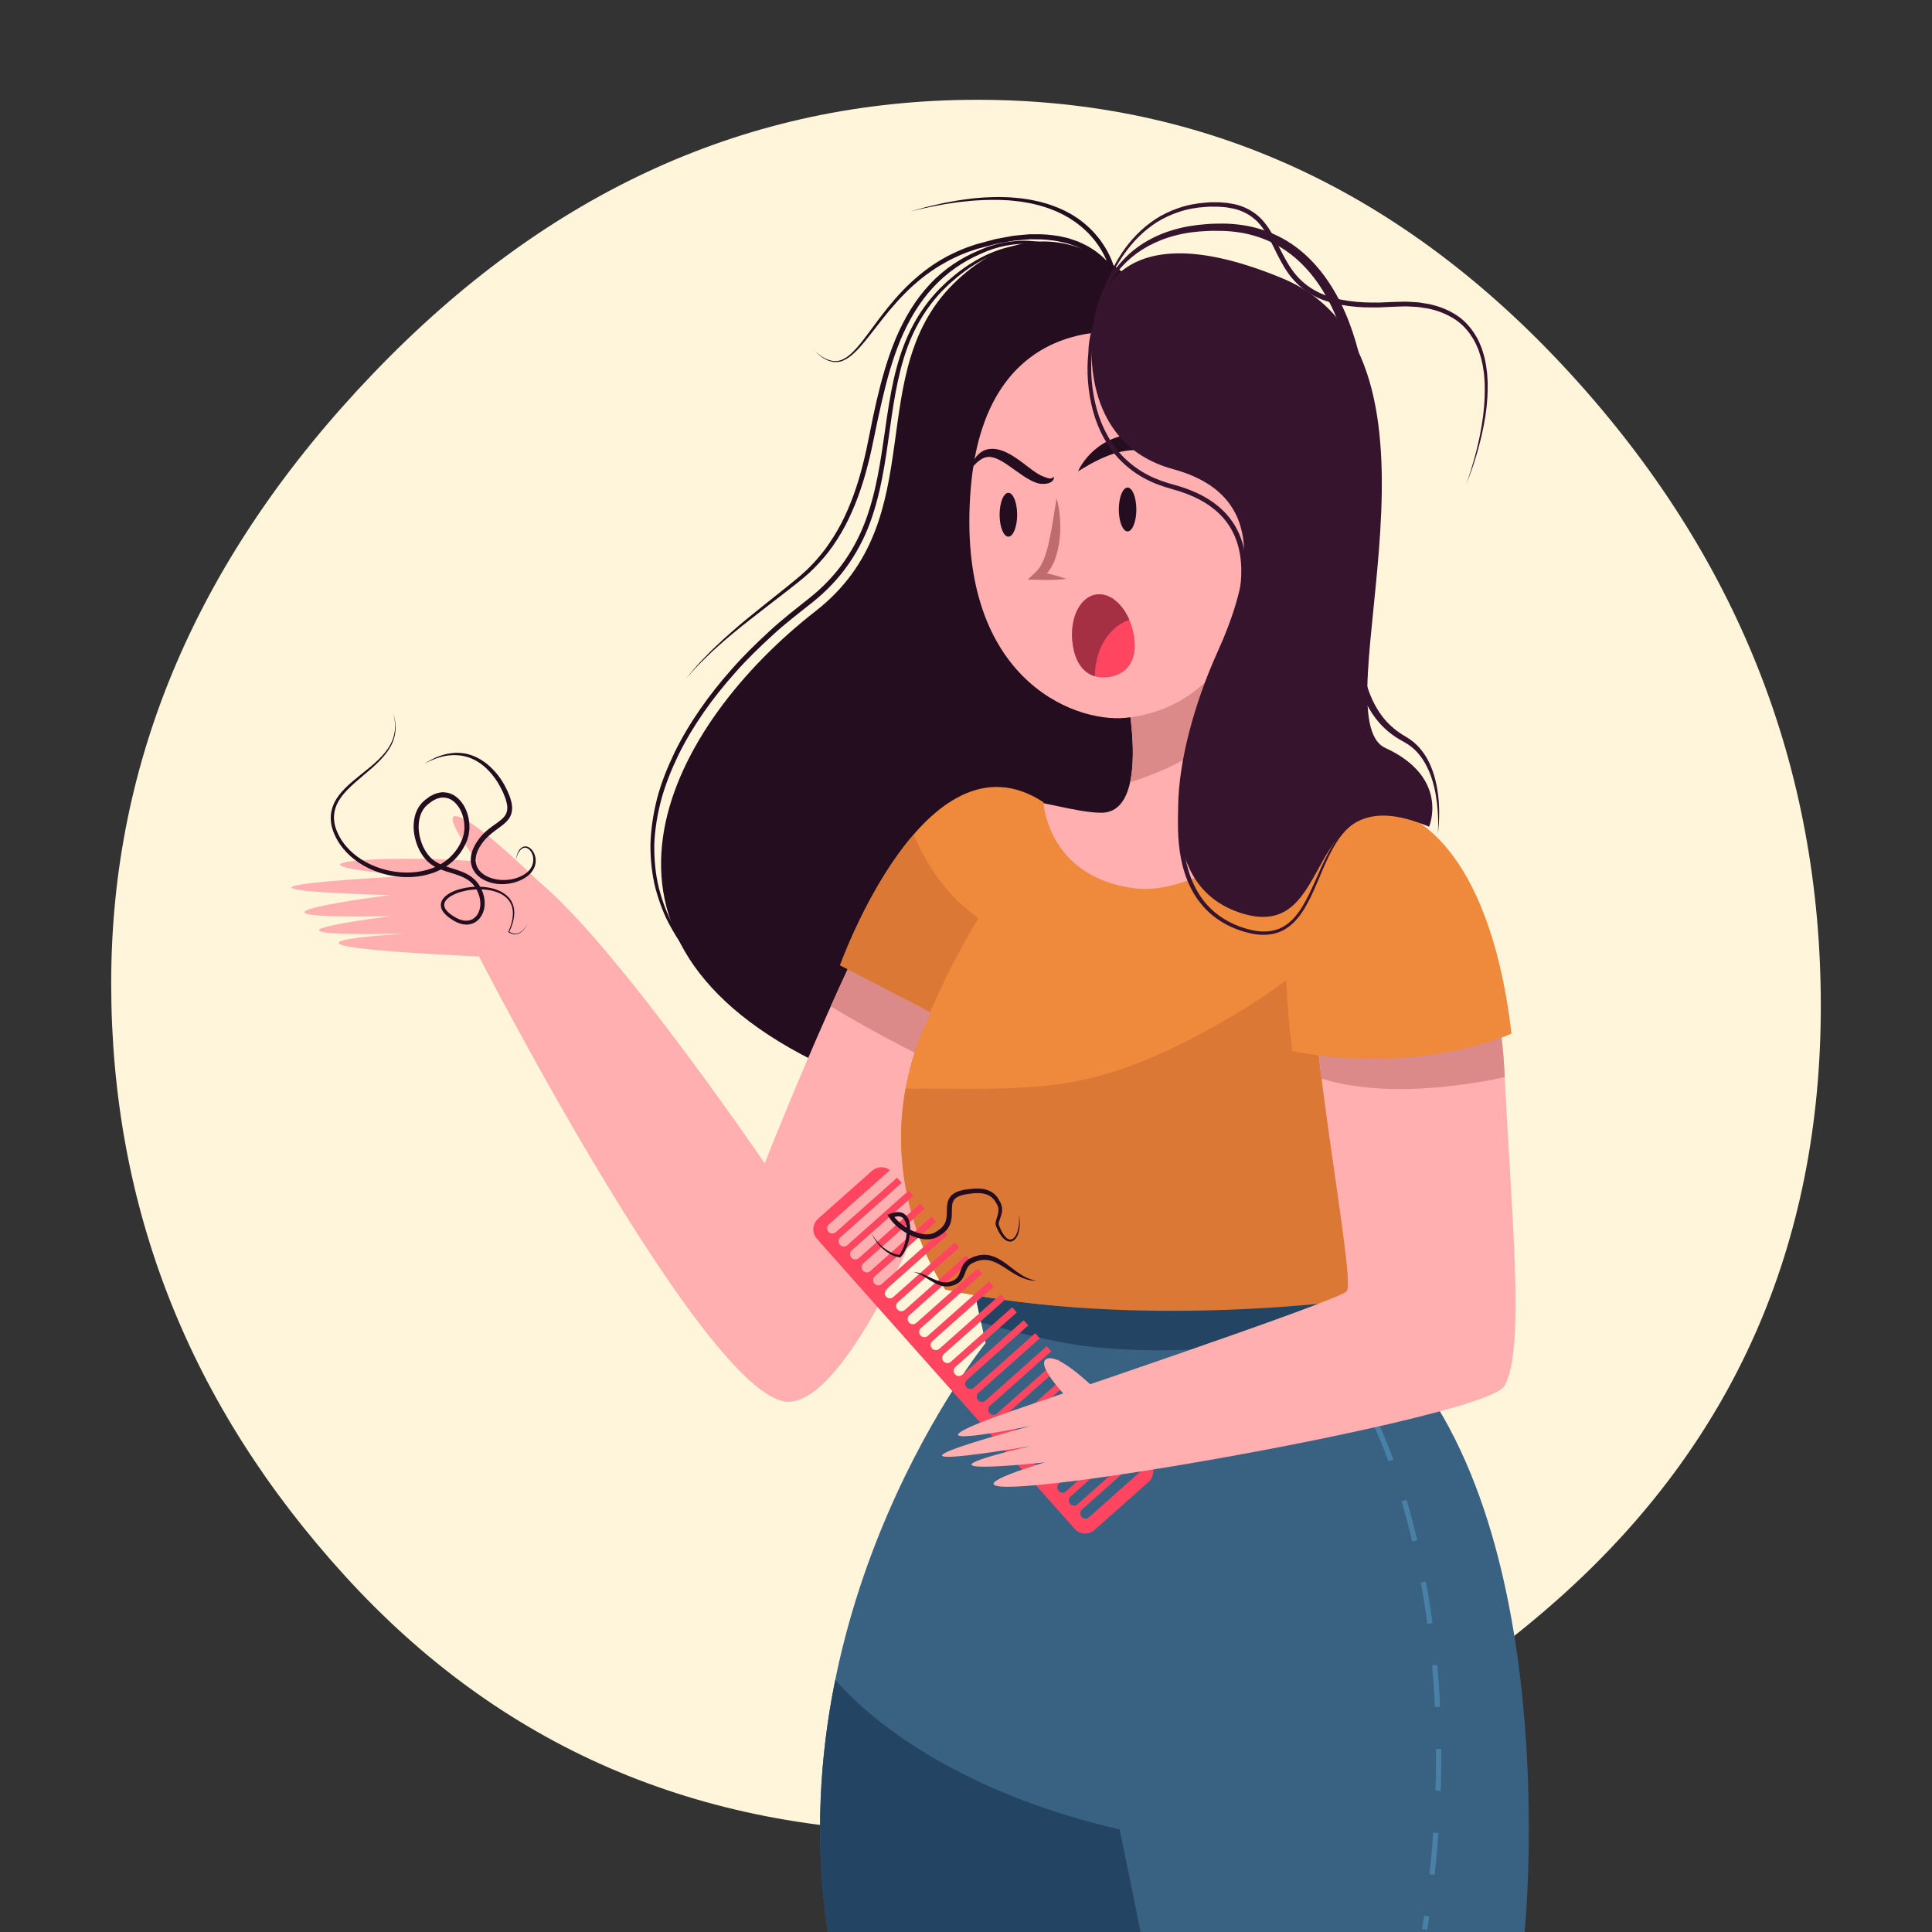 <svg xml:space="preserve" style="enable-background:new 0 0 500 500;" viewBox="0 0 500 500" y="0px" x="0px" xmlns:xlink="http://www.w3.org/1999/xlink" xmlns="http://www.w3.org/2000/svg" version="1.1">
<rect x="0" y="0" width="500" height="500" fill="#333333" stroke="none"/>
<g id="BACKGROUND">
	<g>
		<path d="M242.626,474.174c-61.943,0-113.111-22.122-153.382-66.367
			c-40.312-44.245-60.468-95.372-60.468-153.382c0-57.969,22.573-110.612,67.842-157.807
			c45.228-47.194,97.339-70.792,156.332-70.792c58.993,0,110.12,23.597,153.382,70.792c43.221,47.195,64.892,101.763,64.892,163.706
			s-22.614,113.111-67.842,153.382C358.113,454.018,304.569,474.174,242.626,474.174z" style="fill:#FFF5DB;"></path>
	</g>
</g>
<g id="OBJECTS">
	<g>
		<g>
			<path d="M248.264,316.267l6.805,31.303c0,0-53.759,66.688-40.83,152.431H394.57
				c0,0,10.888-106.838-36.066-153.111l-4.083-26.539L248.264,316.267z" style="fill:#386182;"></path>
			<g>
				<g>
					<path d="M283.892,348.697c14.32,1.326,29.105,0.909,43.324-1.268
						c10.358-1.586,20.443-4.032,30.258-7.237l-3.053-19.842l-106.157-4.083l5.658,26.027
						C263.814,344.968,273.708,347.754,283.892,348.697z" style="fill:#234563;"></path>
					<path d="M289.774,473.461c-35.393-8.102-60.564-23.817-73.608-38.702
						c-3.999,19.662-5.472,41.733-1.927,65.241h80.947L289.774,473.461z" style="fill:#234563;"></path>
				</g>
				<path d="M355.782,367.984c0,0,25.859,49.676,12.929,131.335" style="fill:none;stroke:#4980A5;stroke-width:1.361;stroke-miterlimit:10;stroke-dasharray:10.857,10.857;"></path>
			</g>
		</g>
		<g>
			<g>
				<g>
					<g>
						<g>
							<path d="M210.61,90.569c1.403,1.328,3.035,2.594,4.958,2.842c0.939,0.101,1.917-0.039,2.754-0.51
								c0.844-0.438,1.614-1.027,2.297-1.708c1.385-1.345,2.568-2.899,3.737-4.456l3.5-4.705c2.37-3.119,4.917-6.134,7.794-8.838
								c1.455-1.33,2.95-2.629,4.566-3.771c1.586-1.185,3.291-2.201,5.029-3.151c0.891-0.431,1.771-0.889,2.679-1.285
								c0.921-0.362,1.816-0.798,2.761-1.098l1.405-0.483c0.245-0.078,0.445-0.167,0.726-0.236l0.708-0.191l2.83-0.763
								c0.473-0.124,0.94-0.262,1.419-0.374l1.465-0.271l2.932-0.539c0.984-0.117,1.973-0.191,2.96-0.287
								c0.494-0.04,0.986-0.103,1.482-0.124l1.491,0.006c1.988-0.055,3.98,0.167,5.952,0.478c0.973,0.236,1.969,0.381,2.921,0.702
								l1.424,0.494l0.711,0.247l0.683,0.322l1.363,0.65c0.451,0.222,0.865,0.517,1.299,0.772c0.881,0.494,1.652,1.158,2.449,1.776
								c1.529,1.34,2.869,2.836,3.855,4.73l-1.197,0.358c-0.215-1.164-0.618-2.395-1.096-3.542c-0.481-1.158-1.056-2.28-1.729-3.341
								c-0.664-1.066-1.412-2.082-2.248-3.02c-0.813-0.96-1.743-1.814-2.701-2.629c-0.475-0.413-1-0.765-1.497-1.152
								c-0.517-0.36-1.052-0.695-1.577-1.045l-1.652-0.929l-1.716-0.812c-1.17-0.485-2.354-0.944-3.578-1.29
								c-0.603-0.203-1.22-0.355-1.842-0.494c-0.622-0.136-1.234-0.319-1.867-0.406l-1.887-0.319
								c-0.632-0.087-1.269-0.14-1.904-0.211c-1.268-0.171-2.552-0.158-3.829-0.239c-1.28,0.002-2.563-0.004-3.844,0.046
								c-1.279,0.09-2.566,0.097-3.842,0.256c-1.276,0.148-2.561,0.23-3.829,0.45c-1.269,0.208-2.551,0.346-3.81,0.619
								c-1.261,0.256-2.532,0.471-3.788,0.759l-3.768,0.871l3.73-1.03c1.243-0.347,2.511-0.592,3.767-0.892
								c1.254-0.314,2.535-0.492,3.803-0.741c1.267-0.261,2.556-0.384,3.836-0.573c1.279-0.2,2.576-0.248,3.865-0.38
								c1.292-0.09,2.591-0.098,3.887-0.128c1.296,0.057,2.598,0.019,3.892,0.168c0.647,0.06,1.297,0.102,1.943,0.178l1.933,0.288
								c0.648,0.077,1.279,0.251,1.919,0.379c0.64,0.13,1.276,0.275,1.901,0.471c1.265,0.332,2.497,0.782,3.717,1.261l1.795,0.808
								l1.737,0.933c0.554,0.355,1.122,0.69,1.665,1.062c0.524,0.4,1.074,0.767,1.575,1.196c1.01,0.847,1.99,1.738,2.852,2.741
								c0.885,0.981,1.678,2.044,2.384,3.16c0.716,1.111,1.328,2.289,1.844,3.508c0.516,1.229,0.94,2.457,1.202,3.828l0.787,4.105
								l-1.983-3.747c-0.833-1.573-2.132-3.057-3.553-4.268c-0.751-0.57-1.47-1.188-2.302-1.645
								c-0.409-0.236-0.796-0.512-1.223-0.717l-1.287-0.602l-0.644-0.3l-0.675-0.228l-1.348-0.458
								c-0.902-0.294-1.851-0.439-2.774-0.671c-1.88-0.306-3.786-0.535-5.709-0.493l-1.439-0.017
								c-0.48,0.018-0.959,0.077-1.439,0.113c-0.958,0.089-1.921,0.153-2.876,0.26l-2.837,0.503l-1.419,0.25
								c-0.473,0.108-0.945,0.244-1.418,0.364l-2.835,0.745l-0.709,0.186c-0.195,0.042-0.447,0.144-0.668,0.214l-1.37,0.461
								c-0.922,0.285-1.793,0.705-2.692,1.05c-0.885,0.379-1.743,0.819-2.613,1.233c-1.69,0.923-3.37,1.877-4.94,3.002
								c-1.598,1.084-3.085,2.326-4.537,3.603c-2.873,2.599-5.446,5.525-7.862,8.581l-3.611,4.617
								c-1.224,1.527-2.465,3.061-3.929,4.396c-0.721,0.674-1.54,1.265-2.441,1.697c-0.892,0.465-1.949,0.588-2.928,0.448
								C213.528,93.314,211.957,91.945,210.61,90.569z" style="fill:#230D1E;"></path>
						</g>
						<path d="M294.991,74.691c0,0-21.776-25.859-47.181-2.268c-25.405,23.59-5.898,61.698-36.747,85.742
							c-37.516,29.24-66.688,83.02-0.907,116.138c65.781,33.117,91.186-47.181,90.733-92.547
							C300.435,136.389,294.991,74.691,294.991,74.691z" style="fill:#230D1E;"></path>
						<g>
							<path d="M292.723,75.233c0,0-0.748-0.858-2.341-2.27c-1.594-1.4-4.044-3.369-7.518-5.281
								c-3.457-1.882-8.047-3.723-13.552-3.981c-5.482-0.302-11.721,1.319-17.395,4.975c-1.434,0.887-2.81,1.93-4.177,3.029
								c-0.662,0.57-1.33,1.145-2.004,1.726c-0.644,0.631-1.294,1.268-1.95,1.911c-2.493,2.613-4.731,5.675-6.521,9.089
								c-3.655,6.84-5.274,14.976-6.504,23.352c-1.244,8.386-2.131,17.244-5.012,25.838c-1.413,4.289-3.435,8.439-6.039,12.217
								c-2.603,3.781-5.816,7.152-9.409,10.018c-3.577,2.843-7.155,5.56-10.458,8.629c-3.318,3.037-6.544,6.16-9.483,9.498
								c-5.93,6.617-11.041,13.809-14.782,21.388c-1.834,3.801-3.378,7.668-4.447,11.584c-1.035,3.92-1.673,7.854-1.803,11.714
								c-0.039,3.857,0.317,7.615,1.185,11.148c0.938,3.501,2.129,6.837,3.79,9.781c3.188,5.966,7.366,10.684,11.407,14.41
								c1.973,1.933,4.072,3.449,5.924,4.958c1.941,1.391,3.748,2.642,5.398,3.742c1.697,1.029,3.212,1.948,4.531,2.748
								c1.331,0.777,2.511,1.356,3.443,1.868c1.879,1.001,2.88,1.534,2.88,1.534s-1.012-0.515-2.908-1.481
								c-0.942-0.495-2.133-1.053-3.48-1.806c-1.335-0.777-2.869-1.669-4.588-2.669c-1.673-1.072-3.509-2.293-5.483-3.654
								c-1.886-1.481-4.025-2.966-6.047-4.876c-4.14-3.673-8.461-8.365-11.751-14.411c-1.719-2.977-2.971-6.364-3.965-9.931
								c-0.924-3.599-1.33-7.438-1.329-11.382c0.092-3.948,0.701-7.972,1.717-11.982c1.036-4.011,2.624-7.943,4.465-11.813
								c3.774-7.712,8.925-15.007,14.895-21.715c2.959-3.384,6.206-6.549,9.546-9.627c3.319-3.105,6.969-5.904,10.493-8.716
								c3.511-2.781,6.638-6.042,9.177-9.703c2.54-3.659,4.522-7.683,5.919-11.878c2.851-8.4,3.771-17.186,5.046-25.604
								c0.64-4.215,1.355-8.369,2.429-12.358c1.055-3.99,2.492-7.809,4.367-11.284c1.87-3.479,4.182-6.58,6.786-9.251
								c0.662-0.636,1.319-1.266,1.969-1.891c0.706-0.618,1.391-1.173,2.077-1.754c1.402-1.105,2.814-2.152,4.286-3.042
								c2.919-1.812,5.966-3.17,9.005-3.958c3.037-0.795,6.039-1.04,8.823-0.859c5.598,0.366,10.193,2.315,13.635,4.27
								c3.459,1.987,5.876,4.005,7.447,5.436C291.99,74.361,292.723,75.233,292.723,75.233z" style="fill:#230D1E;"></path>
						</g>
						<g>
							<path d="M291.174,75.633c0,0-0.477-0.523-1.372-1.503c-0.912-0.964-2.319-2.307-4.255-3.841
								c-1.945-1.518-4.487-3.147-7.626-4.523c-3.131-1.375-6.904-2.446-11.099-2.632c-4.191-0.243-8.755,0.557-13.124,2.599
								c-4.421,1.924-8.642,4.796-12.202,8.644c-3.561,3.831-6.355,8.559-8.474,13.649c-2.105,5.109-3.594,10.557-4.849,16.055
								c-0.648,2.746-1.222,5.513-1.789,8.274c-0.564,2.764-1.141,5.524-1.864,8.242c-1.398,5.429-3.271,10.674-5.762,15.434
								c-1.273,2.364-2.681,4.607-4.244,6.669c-1.59,2.042-3.306,3.91-5.11,5.587c-1.837,1.655-3.722,3.095-5.52,4.506
								c-1.814,1.4-3.566,2.753-5.248,4.052c-1.674,1.304-3.279,2.553-4.805,3.742c-1.531,1.182-2.953,2.339-4.274,3.445
								c-1.344,1.08-2.541,2.159-3.654,3.151c-0.556,0.497-1.089,0.973-1.599,1.429c-0.489,0.477-0.955,0.932-1.398,1.364
								c-0.876,0.873-1.697,1.617-2.349,2.323c-0.652,0.706-1.207,1.307-1.657,1.795c-0.901,0.975-1.381,1.496-1.381,1.496
								s0.461-0.537,1.326-1.545c0.433-0.504,0.966-1.126,1.594-1.857c0.625-0.734,1.425-1.501,2.281-2.4
								c0.432-0.445,0.888-0.914,1.365-1.406c0.498-0.47,1.02-0.963,1.564-1.476c1.089-1.025,2.262-2.142,3.58-3.26
								c2.58-2.303,5.612-4.757,8.935-7.405c1.658-1.325,3.385-2.705,5.173-4.133c1.782-1.446,3.636-2.914,5.389-4.548
								c1.735-1.667,3.378-3.517,4.896-5.533c1.479-2.045,2.866-4.223,4.09-6.546c2.41-4.669,4.226-9.831,5.577-15.202
								c0.697-2.674,1.255-5.421,1.804-8.186c0.554-2.767,1.111-5.55,1.755-8.319c1.294-5.53,2.83-11.04,5.004-16.238
								c2.189-5.179,5.083-10.028,8.781-13.963c3.653-3.958,8.164-6.878,12.684-8.753c0.563-0.23,1.123-0.458,1.678-0.684
								c0.293-0.109,0.521-0.235,0.863-0.329l0.867-0.26c0.579-0.16,1.14-0.371,1.721-0.484c0.579-0.117,1.154-0.234,1.724-0.349
								c2.293-0.364,4.548-0.521,6.694-0.342c2.152,0.099,4.178,0.527,6.073,0.997c0.928,0.308,1.85,0.554,2.711,0.892
								c0.85,0.363,1.71,0.637,2.479,1.045c3.147,1.482,5.666,3.196,7.583,4.776c1.913,1.588,3.266,3.008,4.146,3.998
								C290.716,75.093,291.174,75.633,291.174,75.633z" style="fill:#230D1E;"></path>
						</g>
					</g>
					<g>
						<path d="M291.815,180.848c0,0,5.898,29.488-6.805,29.488c-12.702,0-38.108-13.156-43.098,8.166
							c-4.99,21.322,37.2,34.932,67.596,33.571c30.395-1.361,59.43-15.424,51.264-34.478c-8.166-19.054-39.922-3.629-40.376-26.766
							c-0.454-23.137,2.268-44.913,2.268-44.913L291.815,180.848z" style="fill:#FFAFAF;"></path>
						<path d="M292.47,202.449c10.58-3.327,21.326-8.846,27.877-17.245
							c0.023-20.92,2.317-39.288,2.317-39.288l-30.849,34.932C291.815,180.848,294.386,193.714,292.47,202.449z" style="fill:#DB8989;"></path>
					</g>
					<path d="M295.567,86.485c0,0-40.269-9.124-44.333,39.847c-4.064,48.971,26.457,60.737,39.976,59.452
						c20.259-1.925,33.621-19.254,34.853-44.317C327.243,117.441,321.736,91.367,295.567,86.485z" style="fill:#FFAFAF;"></path>
				</g>
				<g>
					<g>
						<path d="M293.471,164.574c1.073,6.611-2.018,9.921-6.379,10.623c-4.361,0.702-8.342-1.469-9.414-8.08
							c-1.073-6.611,1.593-12.539,5.954-13.241C287.993,153.173,292.398,157.963,293.471,164.574z" style="fill:#FF455F;"></path>
						<path d="M292.253,160.392c-1.865-4.318-5.253-7.059-8.621-6.516c-4.361,0.702-7.027,6.63-5.954,13.241
							c0.75,4.624,2.926,7.07,5.657,7.886C283.421,168.739,286.31,162.565,292.253,160.392z" style="fill:#A52F43;"></path>
					</g>
					<g>
						<path d="M273.465,128.988c0.259,0.873,0.447,1.761,0.58,2.652c0.149,0.892,0.229,1.79,0.296,2.691
							c0.065,0.902,0.058,1.805,0.055,2.714c-0.019,0.907-0.083,1.817-0.195,2.726c-0.111,0.909-0.26,1.819-0.485,2.723
							c-0.215,0.905-0.489,1.805-0.852,2.691c-0.187,0.441-0.381,0.88-0.619,1.308c-0.219,0.434-0.496,0.848-0.782,1.256
							c-0.289,0.409-0.628,0.792-0.989,1.156l-0.584,0.515l-0.652,0.444l-0.502-1.959c0.604,0.126,1.209,0.243,1.812,0.377
							l1.805,0.436c1.199,0.33,2.399,0.648,3.584,1.099c-1.256,0.172-2.497,0.21-3.74,0.262l-1.857,0.017
							c-0.618-0.006-1.233-0.028-1.85-0.041l-2.512-0.054l2.01-1.905c0.264-0.25,0.508-0.515,0.744-0.799
							c0.224-0.299,0.435-0.609,0.632-0.94c0.193-0.334,0.37-0.681,0.535-1.043c0.176-0.353,0.313-0.737,0.458-1.114
							c0.564-1.526,0.972-3.167,1.312-4.839c0.173-0.836,0.33-1.682,0.479-2.535c0.167-0.851,0.288-1.712,0.434-2.577
							C272.861,132.518,273.131,130.772,273.465,128.988z" style="fill:#C16C6C;"></path>
					</g>
					<g>
						<path d="M279.019,121.985c0,0,0.19-0.519,0.679-1.342c0.49-0.819,1.271-1.955,2.432-3.141
							c1.156-1.187,2.704-2.424,4.624-3.392c0.96-0.476,2.003-0.909,3.12-1.186c1.107-0.315,2.286-0.462,3.466-0.513
							c1.182-0.018,2.372,0.066,3.502,0.324c1.138,0.223,2.206,0.617,3.196,1.053c0.979,0.461,1.873,0.986,2.66,1.551
							c0.782,0.571,1.483,1.15,2.066,1.74c0.59,0.584,1.094,1.146,1.494,1.684c0.422,0.512,0.755,0.986,1,1.398
							c0.506,0.809,0.75,1.294,0.75,1.294s-0.505-0.241-1.308-0.704c-0.391-0.244-0.904-0.488-1.452-0.797
							c-0.545-0.317-1.189-0.615-1.863-0.953c-0.332-0.18-0.689-0.338-1.059-0.494c-0.371-0.153-0.727-0.357-1.128-0.486
							c-0.774-0.319-1.596-0.593-2.438-0.847c-0.431-0.089-0.852-0.235-1.289-0.317c-0.441-0.06-0.874-0.189-1.321-0.225
							c-0.888-0.121-1.791-0.175-2.694-0.144c-0.903,0.021-1.807,0.117-2.697,0.288c-0.891,0.155-1.763,0.4-2.612,0.662
							c-1.692,0.547-3.265,1.257-4.608,1.949c-1.355,0.677-2.468,1.349-3.266,1.821
							C279.475,121.703,279.019,121.985,279.019,121.985z" style="fill:#230D1E;"></path>
					</g>
					<g>
						<path d="M272.691,123.329c0,0,0.058,0.102,0.051,0.328c0.003,0.22-0.113,0.597-0.473,0.914
							c-0.361,0.294-0.889,0.527-1.471,0.599c-0.59,0.095-1.217,0.093-1.891-0.031c-0.748-0.171-1.419-0.443-2.095-0.793
							c-0.676-0.339-1.328-0.75-1.983-1.176c-1.302-0.861-2.582-1.84-3.862-2.716c-1.271-0.879-2.558-1.665-3.761-2.01
							c-1.191-0.378-2.296-0.18-3.225,0.386c-0.931,0.551-1.616,1.314-2.087,1.834c-0.467,0.548-0.734,0.862-0.734,0.862
							s0.074-0.41,0.311-1.108c0.13-0.342,0.284-0.769,0.538-1.231c0.259-0.454,0.573-0.983,1.062-1.472
							c0.482-0.486,1.121-0.979,1.935-1.265c0.809-0.285,1.743-0.359,2.635-0.246c1.798,0.253,3.388,1.107,4.813,2.004
							c1.422,0.918,2.706,1.932,3.885,2.827c0.586,0.451,1.153,0.864,1.683,1.223c0.526,0.353,1.052,0.653,1.467,0.841
							c0.498,0.193,0.97,0.422,1.37,0.546c0.403,0.114,0.75,0.21,1.024,0.18C272.456,123.819,272.709,123.31,272.691,123.329z" style="fill:#230D1E;"></path>
					</g>
					<path d="M294.084,131.853c0,3.132-1.016,5.671-2.268,5.671c-1.253,0-2.268-2.539-2.268-5.671
						c0-3.132,1.016-5.671,2.268-5.671C293.068,126.182,294.084,128.721,294.084,131.853z" style="fill:#230D1E;"></path>
					<path d="M263.235,133.214c0,3.132-1.016,5.671-2.268,5.671c-1.253,0-2.268-2.539-2.268-5.671
						c0-3.132,1.016-5.671,2.268-5.671C262.219,127.543,263.235,130.082,263.235,133.214z" style="fill:#230D1E;"></path>
				</g>
			</g>
			<g>
				<g>
					<g>
						<g>
							<path d="M264.142,213.058c0,0-19.054-10.888-33.571,15.424
								c-14.517,26.313-32.664,72.586-32.664,72.586s-49.449-72.586-64.874-76.669c-15.424-4.083-74.854-1.815-26.312,2.268
								c0,0-66.235,3.176-5.898,4.99c0,0-49.903,6.351,0.454,5.444c0,0-44.459,5.444,3.629,4.537c0,0-49.449,2.722,19.054,5.898
								c0,0,60.337,117.499,80.752,115.23c20.415-2.268,48.996-86.196,48.996-86.196L264.142,213.058z" style="fill:#FFAFAF;"></path>
							<path d="M135.755,238.463c0,0-22.229-26.312-18.146-27.22c4.083-0.907,24.498,19.507,24.498,19.507
								L135.755,238.463z" style="fill:#FFAFAF;"></path>
						</g>
						<path d="M252.556,279.854c0.744-2.089,1.151-3.283,1.151-3.283l10.434-63.513
							c0,0-19.054-10.888-33.571,15.425c-5.057,9.166-10.553,20.752-15.57,31.963C227.118,267.701,239.602,274.289,252.556,279.854z" style="fill:#DB8989;"></path>
					</g>
					<g>
						<g>
							<path d="M101.731,184.477c0.592,1.753,0.826,3.664,0.497,5.514c-0.303,1.861-1.224,3.568-2.365,5.047
								c-2.318,2.972-5.406,5.158-8.138,7.625c-1.364,1.235-2.7,2.515-3.696,4.021c-1.033,1.48-1.61,3.225-1.602,4.992
								c0.05,0.871,0.155,1.791,0.451,2.594c0.155,0.436,0.297,0.888,0.498,1.273c0.184,0.402,0.362,0.805,0.604,1.189
								c0.887,1.564,2.071,2.953,3.438,4.128c2.742,2.357,6.174,3.848,9.714,4.55c3.543,0.685,7.289,0.545,10.652-0.696
								c3.367-1.212,6.198-3.745,7.607-7.01l0.262-0.611l0.066-0.153c-0.013,0.057,0.023-0.081,0.032-0.111l0.092-0.336l0.184-0.671
								c0.048-0.218,0.054-0.416,0.085-0.625c0.023-0.207,0.059-0.409,0.074-0.62l-0.001-0.652c0.024-0.435-0.047-0.867-0.099-1.299
								c-0.247-1.712-0.922-3.416-2.079-4.641l-0.438-0.449c-0.156-0.135-0.332-0.24-0.495-0.363
								c-0.315-0.277-0.708-0.379-1.065-0.561c-0.758-0.207-1.565-0.313-2.353-0.065l-0.593,0.154l-0.563,0.284
								c-0.187,0.096-0.38,0.18-0.564,0.285l-0.521,0.387l-0.523,0.384c-0.132,0.083-0.327,0.297-0.488,0.439
								c-0.383,0.318-0.574,0.639-0.817,0.949c-0.94,1.374-1.279,3.168-1.238,4.907c0.081,1.755,0.541,3.507,1.314,5.091
								c0.813,1.574,1.892,2.952,3.465,3.798c1.477,0.85,3.294,1.305,5.072,1.889c0.897,0.287,1.799,0.643,2.668,1.095
								c0.872,0.455,1.668,1.085,2.357,1.811c0.304,0.396,0.652,0.766,0.88,1.21c0.125,0.215,0.257,0.427,0.373,0.645l0.289,0.679
								l0.144,0.34l0.036,0.085l0.026,0.072l0.012,0.042l0.049,0.167l0.196,0.668c0.085,0.494,0.206,1.02,0.198,1.513
								c0.122,1.959-0.652,4.186-2.518,5.274c-0.917,0.533-2.018,0.665-3.022,0.507c-0.999-0.194-1.918-0.599-2.735-1.125
								c-0.793-0.491-1.616-1.066-2.252-1.859c-0.317-0.394-0.599-0.853-0.731-1.392c-0.136-0.536-0.079-1.136,0.144-1.634
								c0.459-1.006,1.312-1.623,2.147-2.099c0.853-0.47,1.757-0.802,2.675-1.048c1.838-0.49,3.743-0.67,5.632-0.557
								c1.88,0.132,3.793,0.545,5.437,1.557c0.818,0.501,1.539,1.182,2.054,2.002c0.498,0.829,0.788,1.779,0.829,2.732
								c0.1,1.919-0.53,3.751-1.312,5.432l-0.044-0.142c0.441,0.265,0.919,0.484,1.427,0.54c0.253,0.029,0.509,0.011,0.758-0.049
								c0.245-0.069,0.487-0.164,0.703-0.308c0.44-0.275,0.81-0.657,1.14-1.064c0.33-0.409,0.625-0.847,0.906-1.293
								c-0.265,0.456-0.544,0.905-0.861,1.328c-0.318,0.421-0.678,0.822-1.123,1.123c-0.218,0.157-0.469,0.267-0.728,0.349
								c-0.262,0.073-0.537,0.102-0.809,0.081c-0.546-0.043-1.06-0.253-1.526-0.518l-0.085-0.048l0.041-0.094
								c0.731-1.681,1.29-3.498,1.145-5.312c-0.063-0.902-0.359-1.771-0.835-2.521c-0.495-0.741-1.171-1.35-1.948-1.797
								c-1.557-0.904-3.396-1.258-5.204-1.335c-1.815-0.069-3.653,0.128-5.393,0.626c-0.869,0.247-1.715,0.577-2.481,1.016
								c-0.755,0.436-1.46,1.017-1.76,1.729c-0.315,0.704-0.057,1.49,0.498,2.127c0.54,0.652,1.267,1.158,2.054,1.625
								c0.75,0.468,1.563,0.799,2.391,0.95c0.828,0.11,1.662-0.012,2.348-0.425c1.391-0.828,2.055-2.639,1.915-4.328
								c0.001-0.438-0.107-0.822-0.175-1.24l-0.201-0.667l-0.05-0.167l-0.013-0.042c-0.006-0.021,0.008,0.031-0.006-0.009
								l-0.033-0.075l-0.13-0.3l-0.258-0.601l-0.328-0.556c-0.197-0.388-0.501-0.693-0.758-1.034
								c-1.158-1.268-2.794-2.005-4.529-2.55c-1.739-0.572-3.579-0.987-5.344-1.982c-0.834-0.465-1.654-1.088-2.299-1.846
								c-0.678-0.729-1.186-1.574-1.647-2.432c-0.864-1.746-1.377-3.653-1.478-5.607c-0.052-1.943,0.287-3.991,1.443-5.711
								c0.319-0.428,0.65-0.881,0.988-1.159c0.186-0.166,0.297-0.307,0.543-0.493l0.595-0.446l0.597-0.443
								c0.217-0.126,0.449-0.234,0.674-0.35l0.681-0.34l0.752-0.208c0.996-0.307,2.115-0.216,3.12,0.093
								c0.475,0.224,0.99,0.394,1.387,0.732c0.207,0.155,0.428,0.297,0.621,0.466l0.534,0.548c1.387,1.502,2.115,3.426,2.392,5.366
								c0.058,0.489,0.13,0.977,0.105,1.473l-0.005,0.74c-0.019,0.251-0.062,0.508-0.094,0.761c-0.039,0.25-0.063,0.518-0.117,0.751
								l-0.187,0.67l-0.093,0.335c-0.025,0.08-0.009,0.058-0.069,0.221l-0.072,0.167l-0.29,0.667
								c-0.792,1.768-1.952,3.383-3.397,4.683c-1.442,1.303-3.146,2.297-4.956,2.95c-3.63,1.315-7.58,1.428-11.301,0.69
								c-3.727-0.74-7.294-2.399-10.158-4.927c-1.426-1.266-2.66-2.762-3.578-4.442c-0.466-0.825-0.858-1.765-1.126-2.627
								c-0.326-0.949-0.413-1.899-0.454-2.875c0.017-1.953,0.703-3.872,1.821-5.417c1.089-1.576,2.472-2.877,3.891-4.085
								c2.832-2.421,5.941-4.504,8.288-7.357c1.157-1.419,2.092-3.056,2.445-4.868C102.42,188.152,102.262,186.257,101.731,184.477z" style="fill:#230D1E;"></path>
						</g>
						<g>
							<path d="M109.897,197.634c0,0,0.259-0.159,0.746-0.457c0.475-0.318,1.212-0.711,2.19-1.166
								c0.995-0.388,2.227-0.869,3.732-1.055c1.488-0.217,3.253-0.197,5.057,0.37c1.804,0.547,3.61,1.606,5.192,3.065
								c1.576,1.471,2.997,3.251,4.047,5.372c0.258,0.507,0.527,1.009,0.741,1.589c0.229,0.561,0.473,1.121,0.61,1.732
								c0.361,1.156,0.51,2.571-0.018,3.881c-0.535,1.32-1.623,2.185-2.59,2.919c-0.985,0.745-1.979,1.408-2.842,2.19
								c-0.863,0.775-1.676,1.604-2.278,2.583c-0.144,0.229-0.343,0.502-0.443,0.695l-0.401,0.811
								c-0.161,0.279-0.189,0.516-0.281,0.769c-0.085,0.248-0.168,0.497-0.187,0.768c-0.195,1.054-0.031,2.125,0.498,3.012
								c0.516,0.897,1.369,1.585,2.307,2.057c1.895,0.946,4.089,1.155,6.057,0.847l0.371-0.052c0.064,0.001,0.234-0.056,0.344-0.081
								c0.249-0.065,0.495-0.13,0.74-0.194c0.45-0.156,0.899-0.3,1.322-0.508c0.847-0.395,1.596-0.912,2.149-1.552
								c1.141-1.268,1.304-3.035,0.743-4.306c-0.279-0.627-0.71-1.17-1.243-1.401c-0.527-0.269-1.102-0.114-1.485,0.198
								c-0.777,0.654-1.041,1.518-1.243,2.028c-0.159,0.547-0.244,0.838-0.244,0.838s0.06-0.299,0.173-0.859
								c0.083-0.274,0.159-0.621,0.332-1.005c0.156-0.387,0.394-0.828,0.814-1.206c0.398-0.382,1.128-0.633,1.796-0.341
								c0.672,0.248,1.194,0.84,1.558,1.533c0.362,0.701,0.532,1.555,0.461,2.447c-0.063,0.896-0.465,1.801-1.072,2.563
								c-1.234,1.521-3.259,2.462-5.347,2.877c-2.124,0.413-4.551,0.318-6.76-0.771c-1.092-0.535-2.143-1.341-2.824-2.48
								c-0.698-1.125-0.928-2.546-0.702-3.841c0.024-0.331,0.12-0.654,0.227-0.976c0.105-0.312,0.19-0.676,0.332-0.924l0.391-0.816
								c0.175-0.344,0.342-0.559,0.514-0.845c0.659-1.095,1.551-2.04,2.486-2.889c0.954-0.84,1.999-1.516,2.953-2.22
								c0.953-0.696,1.826-1.425,2.203-2.351c0.385-0.915,0.329-2.022,0.007-3.085c-0.11-0.54-0.329-1.054-0.53-1.568
								c-0.176-0.513-0.442-1.03-0.695-1.541c-0.963-1.966-2.247-3.753-3.671-5.179c-1.435-1.428-3.08-2.479-4.748-3.056
								c-1.668-0.58-3.321-0.709-4.765-0.595c-1.456,0.086-2.687,0.479-3.69,0.799c-0.489,0.198-0.926,0.375-1.307,0.529
								c-0.382,0.156-0.687,0.336-0.945,0.457C110.168,197.497,109.897,197.634,109.897,197.634z" style="fill:#230D1E;"></path>
						</g>
					</g>
				</g>
				<g>
					<path d="M270.04,207.614c0,0,0.907,19.054,23.137,22.229c22.229,3.176,47.635-29.488,68.957-19.961
						c21.322,9.527,4.083,68.503-13.61,124.304c0,0-53.078,10.434-103.889-0.454c0,0-23.137-32.664-3.629-71.679l-23.59-12.249
						C217.415,249.805,239.644,187.653,270.04,207.614z" style="fill:#EF8A3D;"></path>
					<path d="M364.749,211.494c-5.928,21.879-25.461,39.255-44.566,50.677
						c-13.579,8.119-29.141,15.896-44.93,18.223c-13.55,1.997-27.251,1.191-40.887,1.331c-5.485,29.728,10.269,52.007,10.269,52.007
						c50.81,10.888,109.106,2.268,109.106,2.268C370.639,282.705,381.88,224.732,364.749,211.494z" style="fill:#DB7835;"></path>
					<g>
						<path d="M235.514,276.527c0.019,0,0.039,0,0.058,0c0.68-2.524,1.505-5.087,2.426-7.637
							C237.005,271.473,236.175,274.023,235.514,276.527z" style="fill:#DB7835;"></path>
						<path d="M253.254,237.556c-8.296-5.6-13.551-14.041-16.819-21.558
							c-11.814,13.669-19.02,33.807-19.02,33.807l23.33,12.114C246.359,248.711,253.254,237.556,253.254,237.556z" style="fill:#DB7835;"></path>
					</g>
				</g>
				<g>
					<g>
						<path d="M281.83,392.668c-0.557,0.495-1.41,0.445-1.906-0.113c-0.495-0.557-0.445-1.41,0.113-1.906
							l15.87-14.1l-1.185-1.334l-15.87,14.1c-0.557,0.495-1.41,0.445-1.906-0.113c-0.495-0.557-0.445-1.411,0.113-1.906l15.87-14.1
							l-1.186-1.334l-15.87,14.1c-0.557,0.495-1.411,0.445-1.906-0.113c-0.495-0.557-0.445-1.41,0.112-1.906l15.87-14.1
							l-1.185-1.334l-15.87,14.1c-0.557,0.495-1.41,0.445-1.906-0.113c-0.495-0.557-0.445-1.41,0.113-1.906l15.87-14.1l-1.185-1.334
							l-15.87,14.1c-0.557,0.495-1.411,0.445-1.906-0.113c-0.495-0.557-0.445-1.41,0.113-1.906l15.87-14.1l-1.186-1.334l-15.87,14.1
							c-0.557,0.495-1.41,0.445-1.906-0.113c-0.495-0.557-0.445-1.411,0.113-1.906l15.87-14.1l-1.185-1.334l-15.87,14.1
							c-0.557,0.495-1.41,0.445-1.906-0.113c-0.495-0.557-0.445-1.41,0.113-1.906l15.87-14.1l-1.186-1.334l-15.87,14.1
							c-0.557,0.495-1.41,0.445-1.906-0.113c-0.495-0.557-0.445-1.41,0.112-1.906l15.87-14.1l-1.185-1.334l-15.87,14.1
							c-0.557,0.495-1.41,0.445-1.906-0.113c-0.495-0.557-0.445-1.41,0.113-1.906l15.87-14.1l-1.186-1.334l-15.87,14.1
							c-0.557,0.495-1.41,0.445-1.906-0.113c-0.495-0.557-0.445-1.411,0.113-1.906l15.87-14.1l-1.185-1.334l-15.87,14.1
							c-0.557,0.495-1.41,0.445-1.906-0.113c-0.495-0.557-0.445-1.41,0.113-1.906l15.87-14.1l-1.185-1.334l-15.87,14.1
							c-0.557,0.495-1.41,0.445-1.906-0.113c-0.495-0.557-0.445-1.41,0.113-1.906l15.87-14.1l-1.186-1.334l-15.87,14.1
							c-0.557,0.495-1.411,0.445-1.906-0.112c-0.495-0.557-0.445-1.411,0.113-1.906l15.87-14.1l-1.186-1.334l-15.87,14.1
							c-0.557,0.495-1.41,0.445-1.906-0.112c-0.495-0.557-0.445-1.41,0.113-1.906l15.87-14.1l-1.185-1.334l-15.87,14.1
							c-0.557,0.495-1.41,0.445-1.906-0.113c-0.495-0.557-0.445-1.41,0.113-1.906l15.87-14.1l-1.186-1.334l-15.87,14.1
							c-0.557,0.495-1.41,0.445-1.906-0.113c-0.495-0.557-0.445-1.41,0.113-1.906l15.87-14.1l-1.186-1.334l-15.87,14.1
							c-0.557,0.495-1.411,0.445-1.906-0.112c-0.495-0.557-0.445-1.411,0.113-1.906l15.87-14.1l-1.186-1.334l-15.87,14.1
							c-0.557,0.495-1.411,0.445-1.906-0.112c-0.495-0.557-0.445-1.41,0.113-1.906l15.87-14.1l-1.186-1.334l-15.87,14.1
							c-0.557,0.495-1.41,0.445-1.906-0.113c-0.495-0.557-0.445-1.41,0.113-1.906l15.87-14.1l-1.186-1.334l-15.87,14.1
							c-0.557,0.495-1.411,0.445-1.906-0.112c-0.495-0.557-0.445-1.411,0.113-1.906l15.87-14.1l-1.186-1.334l-15.87,14.1
							c-0.557,0.495-1.41,0.445-1.906-0.112c-0.495-0.557-0.445-1.41,0.113-1.906l15.87-14.1l-1.185-1.334l-15.87,14.1
							c-0.557,0.495-1.411,0.445-1.906-0.113c-0.495-0.557-0.445-1.41,0.113-1.906l15.87-14.1l-1.186-1.334l-15.87,14.1
							c-0.557,0.495-1.411,0.445-1.906-0.113c-0.495-0.557-0.445-1.41,0.113-1.906l15.815-14.051
							c-1.371-1.03-3.322-0.988-4.653,0.194l-13.944,12.388c-1.52,1.35-1.657,3.677-0.307,5.197l66.669,75.039
							c1.35,1.52,3.677,1.657,5.197,0.307l13.944-12.388c1.458-1.295,1.64-3.487,0.461-5.005L281.83,392.668z" style="fill:#FF455F;"></path>
						<g>
							<g>
								<path d="M225.581,319.215c0.214,0.343,0.421,0.691,0.64,1.029c0.245,0.32,0.482,0.644,0.731,0.956
									l0.809,0.887l0.887,0.802l0.965,0.697l1.036,0.569l1.096,0.415l1.138,0.23l-0.267,0.089
									c0.748-0.851,1.224-1.986,1.555-3.122c0.325-1.145,0.5-2.341,0.484-3.513c-0.011-0.584-0.075-1.166-0.227-1.702
									c-0.15-0.534-0.4-1.02-0.75-1.34c-0.177-0.156-0.374-0.275-0.598-0.338c-0.219-0.071-0.462-0.098-0.717-0.078
									c-0.251,0.011-0.515,0.057-0.777,0.138c-0.264,0.06-0.525,0.179-0.788,0.276l0.275-0.821
									c0.158,0.22,0.283,0.455,0.464,0.666c0.181,0.21,0.341,0.434,0.548,0.628c0.385,0.407,0.812,0.785,1.261,1.135
									c0.446,0.354,0.921,0.672,1.407,0.972c0.488,0.297,0.996,0.553,1.51,0.796c0.523,0.22,1.05,0.421,1.589,0.57
									c0.268,0.084,0.542,0.119,0.812,0.183c0.271,0.066,0.543,0.061,0.813,0.098c0.272,0.039,0.535-0.007,0.802-0.003
									c0.268-0.001,0.514-0.086,0.773-0.119c0.252-0.055,0.478-0.172,0.721-0.249c0.222-0.117,0.427-0.262,0.645-0.385
									l0.039-0.022l0.031-0.024c0.351-0.272,0.766-0.486,1.069-0.793l0.451-0.462c0.143-0.159,0.232-0.351,0.355-0.522
									c0.132-0.167,0.207-0.365,0.28-0.566c0.078-0.197,0.168-0.389,0.198-0.612c0.111-0.42,0.148-0.879,0.183-1.342l0.035-1.468
									c0.021-0.512,0.045-1.039,0.168-1.594c0.121-0.547,0.349-1.118,0.734-1.589c0.156-0.268,0.416-0.417,0.635-0.614
									c0.221-0.207,0.469-0.338,0.722-0.45c0.251-0.111,0.5-0.266,0.756-0.335l0.767-0.213c0.513-0.172,1.02-0.183,1.53-0.271
									c0.518-0.08,0.991-0.12,1.488-0.171c0.493-0.041,1.05-0.046,1.569-0.03c0.526,0.047,1.051,0.079,1.575,0.233
									c0.529,0.09,1.031,0.352,1.518,0.589l0.679,0.476c0.23,0.153,0.39,0.388,0.585,0.58c0.414,0.377,0.612,0.894,0.91,1.342
									l-0.031-0.054c0.145,0.275,0.32,0.529,0.414,0.833c0.124,0.288,0.183,0.602,0.236,0.91c0.036,0.314,0.04,0.624,0.011,0.931
									c-0.034,0.303-0.088,0.601-0.166,0.885c-0.15,0.569-0.367,1.095-0.533,1.595c-0.082,0.249-0.148,0.492-0.167,0.71
									c-0.006,0.107-0.012,0.214,0.013,0.3c0,0.101,0.066,0.165,0.09,0.255l0.037,0.071c0.379,0.981,0.839,1.946,1.485,2.725
									c0.326,0.376,0.724,0.698,1.16,0.79c0.434,0.096,0.891-0.102,1.226-0.468c0.686-0.737,0.989-1.823,1.158-2.861
									c0.152-1.058,0.163-2.143,0.055-3.219c0.188,1.064,0.284,2.156,0.191,3.248c-0.118,1.078-0.332,2.21-1.077,3.128
									c-0.355,0.45-0.99,0.808-1.641,0.704c-0.639-0.098-1.141-0.486-1.542-0.892c-0.799-0.841-1.29-1.859-1.734-2.869
									l0.037,0.071c-0.081-0.164-0.193-0.328-0.215-0.509c-0.051-0.182-0.051-0.352-0.046-0.522
									c0.018-0.332,0.092-0.628,0.172-0.906c0.163-0.554,0.349-1.059,0.462-1.564c0.059-0.251,0.093-0.5,0.112-0.746
									c0.014-0.246,0-0.486-0.034-0.721c-0.052-0.232-0.1-0.464-0.206-0.681c-0.074-0.226-0.23-0.424-0.345-0.635l-0.025-0.045
									l-0.007-0.009c-0.27-0.356-0.442-0.795-0.789-1.072c-0.164-0.144-0.289-0.334-0.479-0.444l-0.547-0.355
									c-0.406-0.165-0.794-0.374-1.246-0.444c-0.43-0.125-0.894-0.145-1.353-0.183c-0.465-0.005-0.902-0.003-1.391,0.043
									c-0.485,0.055-0.996,0.106-1.454,0.185c-0.461,0.087-0.955,0.104-1.38,0.26l-0.659,0.189
									c-0.221,0.061-0.392,0.187-0.592,0.273c-0.201,0.088-0.389,0.188-0.524,0.332c-0.14,0.138-0.339,0.232-0.42,0.411
									c-0.24,0.3-0.388,0.666-0.475,1.08c-0.174,0.835-0.103,1.816-0.139,2.846c-0.032,0.523-0.068,1.05-0.2,1.592
									c-0.038,0.27-0.145,0.533-0.246,0.797c-0.095,0.266-0.197,0.528-0.365,0.761c-0.158,0.234-0.287,0.496-0.475,0.701
									l-0.589,0.594c-0.399,0.385-0.879,0.635-1.317,0.952l0.069-0.045c-0.295,0.176-0.586,0.367-0.891,0.519
									c-0.321,0.109-0.638,0.254-0.967,0.323c-0.329,0.048-0.661,0.141-0.989,0.142c-0.326-0.003-0.661,0.038-0.98-0.008
									c-0.318-0.043-0.647-0.05-0.956-0.126c-0.308-0.074-0.626-0.124-0.926-0.22c-0.607-0.176-1.188-0.405-1.76-0.655
									c-0.56-0.271-1.11-0.558-1.635-0.887c-0.523-0.331-1.034-0.682-1.515-1.074c-0.484-0.387-0.947-0.806-1.374-1.267
									c-0.224-0.217-0.413-0.48-0.615-0.723c-0.202-0.244-0.363-0.537-0.544-0.805l-0.39-0.578l0.666-0.243
									c0.314-0.115,0.616-0.245,0.953-0.321c0.326-0.091,0.678-0.141,1.038-0.144c0.357-0.012,0.737,0.038,1.097,0.169
									c0.363,0.121,0.697,0.338,0.968,0.599c0.541,0.536,0.823,1.21,0.983,1.857c0.158,0.654,0.202,1.307,0.192,1.95
									c-0.03,1.285-0.264,2.539-0.652,3.743c-0.197,0.601-0.434,1.191-0.729,1.758c-0.296,0.565-0.648,1.114-1.129,1.58
									l-0.13,0.126l-0.138-0.036l-1.221-0.323l-1.142-0.511l-1.051-0.661l-0.956-0.78l-0.861-0.876l-0.765-0.955
									c-0.228-0.339-0.442-0.686-0.662-1.026C225.945,319.937,225.767,319.574,225.581,319.215z" style="fill:#230D1E;"></path>
							</g>
							<g>
								<path d="M236.469,329.196c0.38,0.031,0.755,0.081,1.136,0.171c0.373,0.097,0.74,0.216,1.1,0.354
									c0.72,0.275,1.414,0.606,2.102,0.924c0.685,0.323,1.359,0.649,2.047,0.884c0.344,0.114,0.688,0.206,1.03,0.279
									c0.344,0.06,0.685,0.089,1.021,0.082c0.168-0.008,0.333-0.036,0.498-0.051c-0.005,0.003,0.098-0.016,0.005,0.005l0.068-0.02
									l0.137-0.039l0.274-0.079c0.394-0.103,0.638-0.227,0.943-0.37c0.594-0.302,1.013-0.74,1.299-1.325
									c0.292-0.58,0.473-1.324,0.82-2.09c0.167-0.384,0.403-0.763,0.676-1.116c0.147-0.167,0.305-0.328,0.462-0.486l0.523-0.409
									l0.02-0.016l0.024-0.011l1.147-0.541c0.373-0.197,0.817-0.26,1.222-0.392c0.406-0.147,0.854-0.142,1.285-0.194
									c0.433-0.074,0.87,0.021,1.305,0.046c0.438,0.026,0.841,0.199,1.26,0.295c0.408,0.128,0.784,0.321,1.175,0.48l1.085,0.604
									l1.007,0.685c1.31,0.935,2.5,1.958,3.801,2.807c0.328,0.202,0.652,0.421,0.988,0.613c0.346,0.17,0.688,0.359,1.043,0.517
									c0.364,0.128,0.728,0.274,1.102,0.392l1.152,0.27l-1.196-0.064c-0.393-0.068-0.783-0.167-1.18-0.251
									c-0.386-0.113-0.762-0.26-1.147-0.391c-0.374-0.152-0.735-0.332-1.105-0.498c-0.711-0.379-1.402-0.791-2.074-1.218
									l-1.982-1.283l-0.995-0.585l-1.009-0.508c-0.347-0.121-0.685-0.281-1.035-0.373c-0.354-0.059-0.698-0.201-1.054-0.2
									c-0.353-0.006-0.706-0.095-1.058-0.02c-0.351,0.053-0.708,0.038-1.049,0.174c-0.34,0.123-0.7,0.162-1.026,0.345
									l-0.997,0.473l0.043-0.027l-0.378,0.287l-0.326,0.334c-0.191,0.247-0.368,0.509-0.508,0.821
									c-0.299,0.608-0.471,1.36-0.893,2.124c-0.201,0.379-0.476,0.75-0.806,1.057c-0.328,0.31-0.708,0.549-1.096,0.733
									c-0.38,0.171-0.844,0.344-1.191,0.402l-0.278,0.06l-0.139,0.03l-0.069,0.015c-0.141,0.024-0.085,0.009-0.137,0.015
									c-0.213,0.008-0.426,0.026-0.637,0.021c-0.424-0.019-0.835-0.085-1.235-0.184c-0.396-0.108-0.774-0.247-1.137-0.41
									c-0.722-0.33-1.388-0.723-2.035-1.125C239.211,330.401,237.954,329.575,236.469,329.196z" style="fill:#230D1E;"></path>
							</g>
						</g>
					</g>
					<g>
						<g>
							<path d="M370.753,221.224c0,0,16.786,18.6,18.6,56.254c1.815,37.654,5.444,71.679,0,81.206
								c-5.444,9.527-180.963,38.854-118.994,19.774c0,0-40.018,4.39-3.715-4.221c0,0-51.5,8.949,0.169-5.234
								c0,0-37.148,7.767-7.208-3.06c5.346-1.933,86.196-29.034,88.918-31.756c2.722-2.722-12.702-78.03-7.712-90.279
								C345.801,231.658,370.753,221.224,370.753,221.224z" style="fill:#FFAFAF;"></path>
							<path d="M376.081,280.978c4.242-0.501,8.785-1.199,13.335-2.219c-0.021-0.427-0.043-0.852-0.064-1.28
								c-1.815-37.654-18.6-56.254-18.6-56.254s-24.951,10.434-29.942,22.683c-1.954,4.796-0.778,19.256,1.212,35.243
								C352.899,282.488,365.422,282.236,376.081,280.978z" style="fill:#DB8989;"></path>
						</g>
						<path d="M278.464,364.105c0,0-11.474-11.15-7.391-12.511c4.083-1.361,16.678,12.173,16.678,12.173
							L278.464,364.105z" style="fill:#FFAFAF;"></path>
						<path d="M334.46,272.034c0,0-9.527-65.327,16.786-64.42c26.313,0.907,36.747,32.21,39.922,59.883
							C391.168,267.498,368.031,278.386,334.46,272.034z" style="fill:#EF8A3D;"></path>
					</g>
				</g>
			</g>
			<g>
				<path d="M282.742,86.486c0,0-4.083,28.127,20.868,34.932c24.952,6.805,19.961,28.581,11.342,47.635
					s-19.961,58.523,5.898,67.142s14.971-36.747,48.996-22.229c0,0,5.444-12.702-11.342-20.415
					c-17.215-7.91,22.683-101.167-26.766-121.582C282.289,51.554,282.742,86.486,282.742,86.486z" style="fill:#37142E;"></path>
				<g>
					<path d="M330.986,76.24c-4.811-1.866-9.721-3.5-14.757-4.6c-5.024-1.079-10.212-1.684-15.303-1.061
						c-2.536,0.317-5.033,0.971-7.324,2.066c-2.293,1.084-4.362,2.629-6.007,4.55c-1.647,1.92-2.883,4.178-3.704,6.576
						c-0.412,1.199-0.729,2.431-0.95,3.68c-0.218,1.243-0.359,2.529-0.356,3.759l0,0.029l-0.004,0.043
						c-0.47,4.916-0.023,9.991,1.296,14.76c1.36,4.755,3.755,9.255,7.313,12.669c1.772,1.703,3.792,3.148,5.987,4.267
						c2.199,1.139,4.529,1.904,6.951,2.565c4.887,1.346,9.749,3.617,13.267,7.508c1.738,1.936,3.082,4.233,3.91,6.695
						c0.849,2.459,1.206,5.05,1.258,7.617c0.075,5.152-1.011,10.199-2.499,15.041c-0.756,2.423-1.627,4.805-2.57,7.153
						c-0.929,2.354-2.008,4.653-2.954,6.954c-1.904,4.63-3.55,9.371-4.91,14.19c-1.355,4.819-2.427,9.722-3.05,14.678
						c-0.613,4.95-0.793,9.979-0.093,14.896c0.697,4.884,2.35,9.742,5.563,13.49c3.158,3.773,7.809,6.166,12.629,7.09
						c2.404,0.436,4.939,0.276,7.093-0.847c2.157-1.119,3.811-3.047,5.126-5.136c2.612-4.24,4.238-9.058,6.555-13.55
						c1.155-2.244,2.475-4.442,4.214-6.308c1.718-1.871,3.942-3.324,6.415-3.952c2.468-0.664,5.059-0.535,7.531-0.09
						c2.477,0.487,4.875,1.298,7.191,2.278c-2.332-0.941-4.742-1.709-7.214-2.151c-2.468-0.402-5.034-0.481-7.44,0.212
						c-2.413,0.658-4.548,2.107-6.198,3.965c-1.668,1.853-2.932,4.036-4.037,6.278c-2.222,4.488-3.743,9.331-6.394,13.706
						c-1.33,2.156-3.042,4.221-5.375,5.463c-2.332,1.247-5.088,1.435-7.613,1c-5.031-0.915-9.881-3.343-13.263-7.287
						c-3.412-3.914-5.204-8.968-5.929-13.993c-0.737-5.059-0.565-10.183,0.04-15.211c0.616-5.035,1.686-9.996,3.038-14.87
						c1.358-4.873,3.004-9.662,4.912-14.347c0.961-2.357,2.015-4.62,2.926-6.952c0.926-2.324,1.776-4.676,2.511-7.06
						c1.464-4.756,2.54-9.679,2.479-14.617c-0.043-2.459-0.376-4.916-1.165-7.223c-0.77-2.312-2.013-4.449-3.63-6.266
						c-3.27-3.647-7.899-5.858-12.65-7.181c-2.428-0.67-4.9-1.487-7.174-2.679c-2.286-1.176-4.4-2.696-6.25-4.487
						c-3.732-3.586-6.173-8.316-7.52-13.225c-1.308-4.943-1.714-10.07-1.177-15.166l-0.004,0.071c0.01-1.352,0.17-2.639,0.408-3.936
						c0.241-1.29,0.581-2.561,1.02-3.799c0.874-2.475,2.182-4.813,3.919-6.796c1.734-1.985,3.907-3.574,6.29-4.67
						c2.39-1.09,4.963-1.712,7.549-1.99c5.193-0.542,10.402,0.166,15.427,1.336C321.323,72.567,326.209,74.29,330.986,76.24z" style="fill:#37142E;"></path>
				</g>
				<g>
					<path d="M282.742,86.486c0,0-0.001-0.908,0.224-2.596c0.247-1.677,0.674-4.164,1.834-7.146
						c1.147-2.963,2.979-6.498,6.12-9.739c3.1-3.251,7.568-6.058,12.921-7.562c2.664-0.788,5.532-1.243,8.505-1.446
						c1.495-0.145,2.983-0.114,4.557-0.131c1.482,0.032,3.124,0.163,4.692,0.394c3.168,0.48,6.378,1.441,9.411,2.964
						c3.036,1.517,5.851,3.624,8.302,6.137c4.925,5.043,8.382,11.562,10.701,18.422c2.328,6.886,3.623,14.161,4.285,21.45
						c0.638,7.298,0.578,14.631,0.04,21.801c-0.265,3.574-0.702,7.158-1.181,10.593c-0.45,3.447-0.822,6.848-1.088,10.211
						c-0.519,6.713-0.639,13.238,0.032,19.322c0.689,6.052,2.296,11.742,5.424,15.956c1.537,2.113,3.45,3.785,5.477,5.053
						c0.997,0.586,2.143,1.258,3.068,2.09c0.937,0.798,1.708,1.715,2.366,2.648c1.325,1.871,2.125,3.858,2.698,5.707
						c0.553,1.862,0.873,3.611,1.062,5.197c0.377,3.175,0.28,5.684,0.178,7.379c-0.112,1.698-0.256,2.593-0.256,2.593
						s0.086-0.903,0.088-2.599c-0.007-1.692-0.088-4.185-0.591-7.29c-0.547-3.058-1.496-6.899-4.095-10.312
						c-0.653-0.837-1.4-1.643-2.285-2.324c-0.863-0.692-1.82-1.223-2.975-1.855c-2.204-1.286-4.336-3.037-6.066-5.272
						c-1.754-2.215-3.115-4.856-4.107-7.694c-0.986-2.844-1.654-5.88-2.075-9.015c-0.849-6.278-0.824-12.94-0.374-19.759
						c0.224-3.408,0.558-6.874,0.967-10.359c0.425-3.492,0.861-6.928,1.099-10.465c0.508-7.044,0.502-14.238-0.109-21.37
						c-0.615-7.124-1.852-14.213-4.065-20.851c-2.194-6.618-5.383-12.853-9.925-17.607c-2.26-2.371-4.835-4.349-7.61-5.824
						c-2.779-1.47-5.746-2.432-8.717-2.948c-1.506-0.25-2.924-0.401-4.463-0.469c-1.447-0.006-2.94-0.082-4.365,0.015
						c-2.869,0.11-5.635,0.465-8.203,1.143c-5.148,1.309-9.505,3.775-12.625,6.782c-3.152,2.992-5.091,6.366-6.338,9.233
						c-1.244,2.889-1.847,5.314-2.172,6.973C282.792,85.579,282.742,86.486,282.742,86.486z" style="fill:#37142E;"></path>
				</g>
				<g>
					<path d="M283.196,84.672c0,0,0.074-0.659,0.3-1.882c0.228-1.222,0.608-3.01,1.279-5.236
						c0.686-2.218,1.624-4.896,3.089-7.798c1.446-2.9,3.416-6.06,6.226-8.951c1.404-1.44,3.007-2.813,4.822-4.021
						c1.826-1.189,3.867-2.186,6.062-2.933c2.191-0.765,4.551-1.228,6.976-1.406l0.912-0.074l0.229-0.018l0.247-0.004l0.453-0.004
						c0.607,0.002,1.206-0.017,1.827,0.009c0.629,0.049,1.262,0.099,1.897,0.149c0.626,0.107,1.254,0.214,1.886,0.322
						c2.512,0.528,4.975,1.788,6.878,3.679c1.876,1.922,3.173,4.285,4.34,6.618c1.173,2.343,2.313,4.68,3.802,6.775
						c1.498,2.079,3.391,3.849,5.609,5.119c2.207,1.291,4.699,2.087,7.235,2.568c2.539,0.485,5.134,0.707,7.715,0.71l1.932,0.007
						l1.926-0.083c0.65-0.025,1.299-0.051,1.946-0.076c0.643-0.017,1.284-0.035,1.923-0.052c1.264-0.086,2.59,0.078,3.874,0.132
						c0.65,0.009,1.275,0.169,1.909,0.253c0.629,0.118,1.267,0.164,1.88,0.34c2.479,0.577,4.838,1.562,6.882,2.956
						c2.047,1.407,3.635,3.314,4.804,5.331c0.618,1,1.024,2.081,1.454,3.127c0.33,1.081,0.682,2.137,0.867,3.212
						c0.262,1.061,0.338,2.129,0.49,3.165c0.05,1.044,0.169,2.067,0.144,3.071c0.043,4.016-0.465,7.665-1.102,10.84
						c-0.635,3.179-1.385,5.903-2.066,8.123c-0.68,2.221-1.317,3.932-1.759,5.093c-0.446,1.16-0.711,1.768-0.711,1.768
						s0.977-2.471,2.216-6.935c0.615-2.232,1.284-4.966,1.822-8.14c0.537-3.171,0.931-6.794,0.835-10.733
						c0.007-0.986-0.128-1.983-0.194-3.002c-0.167-1.006-0.258-2.046-0.53-3.065c-0.197-1.039-0.556-2.046-0.888-3.076
						c-0.431-0.99-0.833-2.015-1.435-2.946c-1.14-1.885-2.649-3.635-4.582-4.914c-1.939-1.252-4.139-2.194-6.51-2.723
						c-0.582-0.165-1.199-0.204-1.801-0.314c-0.607-0.076-1.21-0.229-1.827-0.232c-1.236-0.041-2.445-0.2-3.738-0.106
						c-0.639,0.021-1.28,0.042-1.922,0.063c-0.59,0.013-1.281,0.058-1.919,0.086l-1.958,0.096l-1.973,0.004
						c-2.635,0.012-5.306-0.198-7.952-0.687c-2.641-0.488-5.284-1.303-7.666-2.684c-2.38-1.377-4.427-3.32-5.998-5.533
						c-1.562-2.225-2.717-4.646-3.866-6.969c-1.144-2.326-2.375-4.564-4.077-6.328c-1.727-1.725-3.92-2.876-6.268-3.389
						c-0.593-0.105-1.183-0.209-1.77-0.313c-0.592-0.051-1.182-0.101-1.768-0.151c-0.597-0.031-1.214-0.011-1.815-0.023
						l-0.453-0.004l-0.204-0.001l-0.221,0.014l-0.881,0.056c-2.344,0.13-4.624,0.535-6.747,1.236
						c-2.127,0.683-4.112,1.609-5.899,2.728c-1.776,1.137-3.357,2.443-4.751,3.823c-1.405,1.373-2.583,2.855-3.629,4.312
						c-1.053,1.455-1.938,2.919-2.693,4.336c-1.53,2.826-2.539,5.459-3.285,7.646C283.57,82.031,283.196,84.672,283.196,84.672z" style="fill:#37142E;"></path>
				</g>
			</g>
		</g>
	</g>
</g>
</svg>

